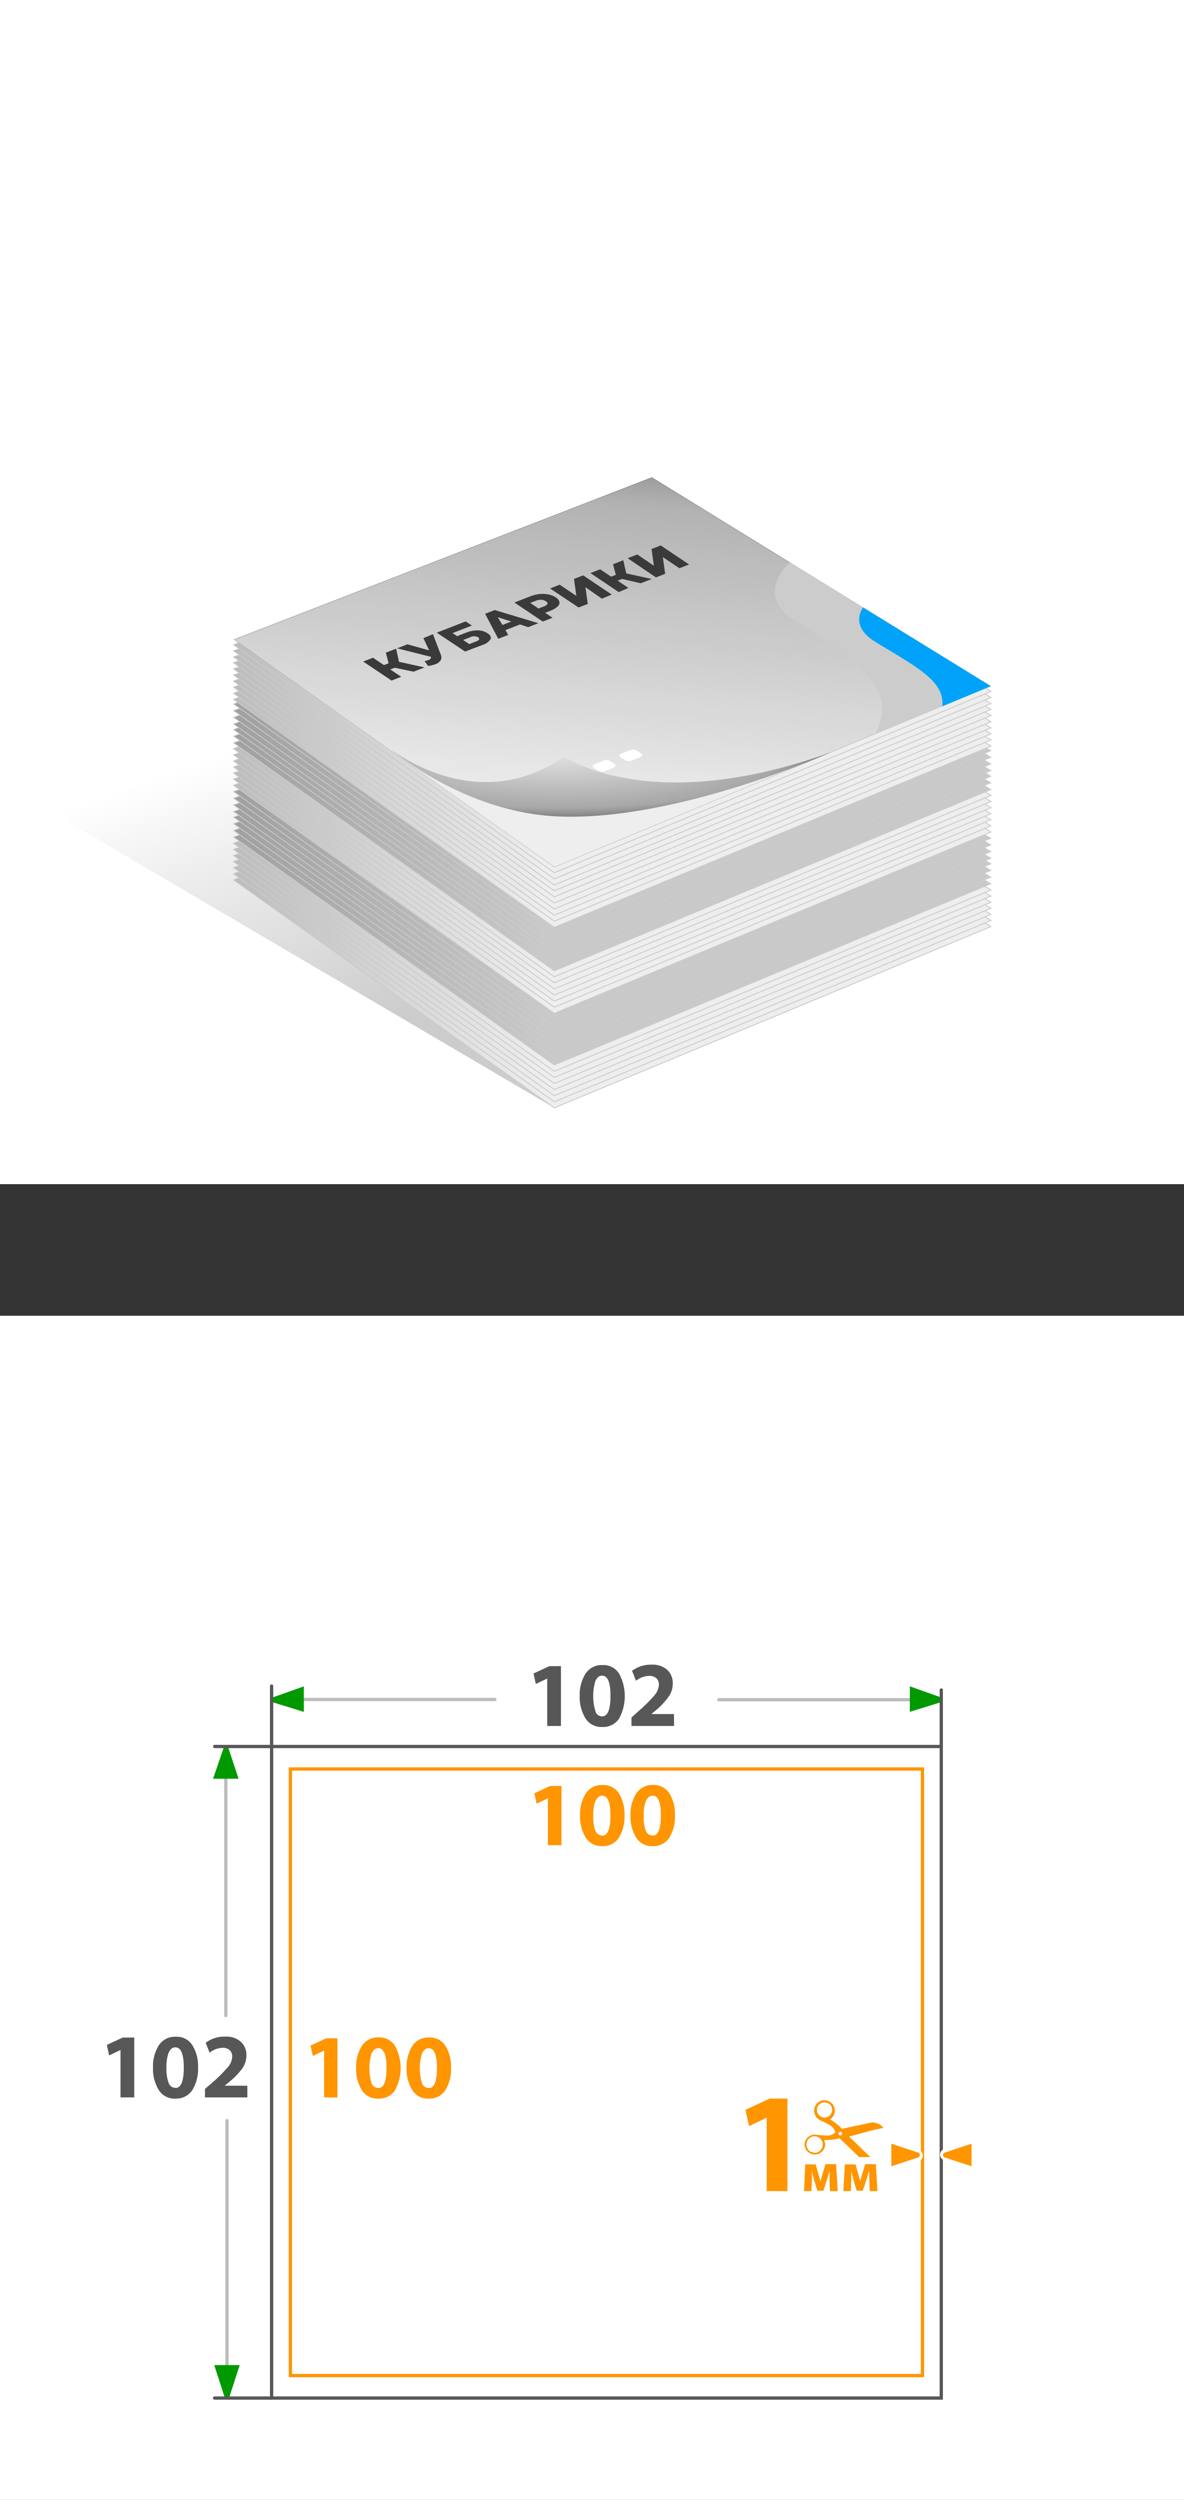 <svg xmlns="http://www.w3.org/2000/svg" xmlns:xlink="http://www.w3.org/1999/xlink" viewBox="0 0 180 380"><rect x="0" y="0" width="180" height="380" fill="#333333" stroke="none"/><defs><style>.cls-1,.cls-54,.cls-59{fill:none;}.cls-2,.cls-55,.cls-56{fill:#fff;}.cls-3{fill:url(#linear-gradient);}.cls-4,.cls-45{fill:#eee;}.cls-10,.cls-11,.cls-13,.cls-14,.cls-15,.cls-16,.cls-17,.cls-18,.cls-19,.cls-20,.cls-21,.cls-22,.cls-23,.cls-24,.cls-25,.cls-26,.cls-27,.cls-28,.cls-29,.cls-30,.cls-31,.cls-32,.cls-33,.cls-34,.cls-35,.cls-36,.cls-37,.cls-38,.cls-39,.cls-4,.cls-40,.cls-41,.cls-42,.cls-43,.cls-44,.cls-5,.cls-6,.cls-7,.cls-8,.cls-9{stroke:#ccc;stroke-width:0.12px;}.cls-10,.cls-11,.cls-13,.cls-14,.cls-15,.cls-16,.cls-17,.cls-18,.cls-19,.cls-20,.cls-21,.cls-22,.cls-23,.cls-24,.cls-25,.cls-26,.cls-27,.cls-28,.cls-29,.cls-30,.cls-31,.cls-32,.cls-33,.cls-34,.cls-35,.cls-36,.cls-37,.cls-38,.cls-39,.cls-4,.cls-40,.cls-41,.cls-42,.cls-43,.cls-44,.cls-5,.cls-54,.cls-55,.cls-56,.cls-59,.cls-6,.cls-7,.cls-8,.cls-9{stroke-miterlimit:10;}.cls-5{fill:url(#Безымянный_градиент_36);}.cls-6{fill:url(#Безымянный_градиент_36-2);}.cls-7{fill:url(#Безымянный_градиент_36-3);}.cls-8{fill:url(#Безымянный_градиент_36-4);}.cls-9{fill:url(#Безымянный_градиент_36-5);}.cls-10{fill:url(#Безымянный_градиент_36-6);}.cls-11{fill:url(#Безымянный_градиент_36-7);}.cls-12{fill:#c9c9c9;}.cls-13{fill:url(#Безымянный_градиент_36-8);}.cls-14{fill:url(#Безымянный_градиент_36-9);}.cls-15{fill:url(#Безымянный_градиент_36-10);}.cls-16{fill:url(#Безымянный_градиент_36-11);}.cls-17{fill:url(#Безымянный_градиент_36-12);}.cls-18{fill:url(#Безымянный_градиент_36-13);}.cls-19{fill:url(#Безымянный_градиент_36-14);}.cls-20{fill:url(#Безымянный_градиент_36-15);}.cls-21{fill:url(#Безымянный_градиент_36-16);}.cls-22{fill:url(#Безымянный_градиент_36-17);}.cls-23{fill:url(#Безымянный_градиент_36-18);}.cls-24{fill:url(#Безымянный_градиент_36-19);}.cls-25{fill:url(#Безымянный_градиент_36-20);}.cls-26{fill:url(#Безымянный_градиент_36-21);}.cls-27{fill:url(#Безымянный_градиент_36-22);}.cls-28{fill:url(#Безымянный_градиент_36-23);}.cls-29{fill:url(#Безымянный_градиент_36-24);}.cls-30{fill:url(#Безымянный_градиент_36-25);}.cls-31{fill:url(#Безымянный_градиент_36-26);}.cls-32{fill:url(#Безымянный_градиент_36-27);}.cls-33{fill:url(#Безымянный_градиент_36-28);}.cls-34{fill:url(#Безымянный_градиент_36-29);}.cls-35{fill:url(#Безымянный_градиент_36-30);}.cls-36{fill:url(#Безымянный_градиент_36-31);}.cls-37{fill:url(#Безымянный_градиент_36-32);}.cls-38{fill:url(#Безымянный_градиент_36-33);}.cls-39{fill:url(#Безымянный_градиент_36-34);}.cls-40{fill:url(#Безымянный_градиент_36-35);}.cls-41{fill:url(#Безымянный_градиент_36-36);}.cls-42{fill:url(#Безымянный_градиент_36-37);}.cls-43{fill:url(#Безымянный_градиент_36-38);}.cls-44{fill:url(#Безымянный_градиент_36-39);}.cls-46{fill:#ccc;}.cls-47{fill:url(#Безымянный_градиент_153);}.cls-48{clip-path:url(#clip-path);}.cls-49,.cls-50{fill-rule:evenodd;}.cls-49{fill:url(#Безымянный_градиент_73);}.cls-50{fill:url(#Безымянный_градиент_8);}.cls-51{fill:#3a3a3a;}.cls-52{fill:#dfdfdf;}.cls-53{fill:url(#Безымянный_градиент_30);}.cls-54{stroke:#bcbcbc;}.cls-54,.cls-59{stroke-linecap:round;}.cls-54,.cls-55,.cls-56,.cls-59{stroke-width:0.5px;}.cls-55{stroke:#585858;}.cls-56{stroke:#ff9500;}.cls-57{fill:#575757;}.cls-58{fill:#009a00;}.cls-59{stroke:#575757;}.cls-60{fill:#ff9500;}.cls-61{clip-path:url(#clip-path-2);}</style><linearGradient id="linear-gradient" x1="52.16" y1="107.99" x2="67.76" y2="152.26" gradientUnits="userSpaceOnUse"><stop offset="0" stop-opacity="0"/><stop offset="1" stop-opacity="0.2"/></linearGradient><linearGradient id="Безымянный_градиент_36" x1="94.47" y1="140.48" x2="-6.32" y2="95.98" gradientUnits="userSpaceOnUse"><stop offset="0" stop-opacity="0"/><stop offset="1" stop-opacity="0.4"/></linearGradient><linearGradient id="Безымянный_градиент_36-2" x1="94.47" y1="139.55" x2="-6.32" y2="95.05" xlink:href="#Безымянный_градиент_36"/><linearGradient id="Безымянный_градиент_36-3" x1="94.47" y1="138.62" x2="-6.32" y2="94.13" xlink:href="#Безымянный_градиент_36"/><linearGradient id="Безымянный_градиент_36-4" x1="94.47" y1="137.7" x2="-6.32" y2="93.2" xlink:href="#Безымянный_градиент_36"/><linearGradient id="Безымянный_градиент_36-5" x1="94.47" y1="136.78" x2="-6.32" y2="92.28" xlink:href="#Безымянный_градиент_36"/><linearGradient id="Безымянный_градиент_36-6" x1="94.47" y1="135.85" x2="-6.32" y2="91.35" xlink:href="#Безымянный_градиент_36"/><linearGradient id="Безымянный_градиент_36-7" x1="94.47" y1="134.92" x2="-6.32" y2="90.42" xlink:href="#Безымянный_градиент_36"/><linearGradient id="Безымянный_градиент_36-8" x1="94.47" y1="133.97" x2="-6.32" y2="89.48" xlink:href="#Безымянный_градиент_36"/><linearGradient id="Безымянный_градиент_36-9" x1="94.47" y1="132.97" x2="-6.32" y2="88.47" xlink:href="#Безымянный_градиент_36"/><linearGradient id="Безымянный_градиент_36-10" x1="94.47" y1="131.94" x2="-6.32" y2="87.45" xlink:href="#Безымянный_градиент_36"/><linearGradient id="Безымянный_градиент_36-11" x1="94.47" y1="130.94" x2="-6.32" y2="86.45" xlink:href="#Безымянный_градиент_36"/><linearGradient id="Безымянный_градиент_36-12" x1="94.47" y1="130.09" x2="-6.32" y2="85.59" xlink:href="#Безымянный_градиент_36"/><linearGradient id="Безымянный_градиент_36-13" x1="94.47" y1="129.09" x2="-6.32" y2="84.59" xlink:href="#Безымянный_градиент_36"/><linearGradient id="Безымянный_градиент_36-14" x1="94.47" y1="128.06" x2="-6.32" y2="83.56" xlink:href="#Безымянный_градиент_36"/><linearGradient id="Безымянный_градиент_36-15" x1="94.47" y1="127.06" x2="-6.32" y2="82.56" xlink:href="#Безымянный_градиент_36"/><linearGradient id="Безымянный_градиент_36-16" x1="94.47" y1="126.1" x2="-6.32" y2="81.61" xlink:href="#Безымянный_градиент_36"/><linearGradient id="Безымянный_градиент_36-17" x1="94.47" y1="125.17" x2="-6.32" y2="80.68" xlink:href="#Безымянный_градиент_36"/><linearGradient id="Безымянный_градиент_36-18" x1="94.47" y1="124.24" x2="-6.32" y2="79.75" xlink:href="#Безымянный_градиент_36"/><linearGradient id="Безымянный_градиент_36-19" x1="94.47" y1="123.32" x2="-6.32" y2="78.83" xlink:href="#Безымянный_градиент_36"/><linearGradient id="Безымянный_градиент_36-20" x1="94.47" y1="122.4" x2="-6.32" y2="77.91" xlink:href="#Безымянный_градиент_36"/><linearGradient id="Безымянный_градиент_36-21" x1="94.47" y1="121.47" x2="-6.32" y2="76.97" xlink:href="#Безымянный_градиент_36"/><linearGradient id="Безымянный_градиент_36-22" x1="94.66" y1="120.12" x2="-6.14" y2="75.63" xlink:href="#Безымянный_градиент_36"/><linearGradient id="Безымянный_градиент_36-23" x1="94.47" y1="119.66" x2="-6.32" y2="75.16" xlink:href="#Безымянный_градиент_36"/><linearGradient id="Безымянный_градиент_36-24" x1="94.47" y1="118.63" x2="-6.32" y2="74.13" xlink:href="#Безымянный_градиент_36"/><linearGradient id="Безымянный_градиент_36-25" x1="94.47" y1="117.63" x2="-6.32" y2="73.13" xlink:href="#Безымянный_градиент_36"/><linearGradient id="Безымянный_градиент_36-26" x1="94.47" y1="116.78" x2="-6.32" y2="72.28" xlink:href="#Безымянный_градиент_36"/><linearGradient id="Безымянный_градиент_36-27" x1="94.47" y1="115.77" x2="-6.32" y2="71.28" xlink:href="#Безымянный_градиент_36"/><linearGradient id="Безымянный_градиент_36-28" x1="94.47" y1="114.75" x2="-6.32" y2="70.25" xlink:href="#Безымянный_градиент_36"/><linearGradient id="Безымянный_градиент_36-29" x1="94.47" y1="113.74" x2="-6.32" y2="69.25" xlink:href="#Безымянный_градиент_36"/><linearGradient id="Безымянный_градиент_36-30" x1="94.47" y1="113.04" x2="-6.32" y2="68.55" xlink:href="#Безымянный_градиент_36"/><linearGradient id="Безымянный_градиент_36-31" x1="94.47" y1="112.11" x2="-6.32" y2="67.61" xlink:href="#Безымянный_градиент_36"/><linearGradient id="Безымянный_градиент_36-32" x1="94.47" y1="111.18" x2="-6.32" y2="66.69" xlink:href="#Безымянный_градиент_36"/><linearGradient id="Безымянный_градиент_36-33" x1="94.47" y1="110.26" x2="-6.32" y2="65.76" xlink:href="#Безымянный_градиент_36"/><linearGradient id="Безымянный_градиент_36-34" x1="94.47" y1="109.34" x2="-6.32" y2="64.84" xlink:href="#Безымянный_градиент_36"/><linearGradient id="Безымянный_градиент_36-35" x1="94.47" y1="108.41" x2="-6.32" y2="63.91" xlink:href="#Безымянный_градиент_36"/><linearGradient id="Безымянный_градиент_36-36" x1="94.66" y1="107.06" x2="-6.14" y2="62.57" xlink:href="#Безымянный_градиент_36"/><linearGradient id="Безымянный_градиент_36-37" x1="94.47" y1="106.6" x2="-6.32" y2="62.1" xlink:href="#Безымянный_градиент_36"/><linearGradient id="Безымянный_градиент_36-38" x1="94.47" y1="105.66" x2="-6.32" y2="61.17" xlink:href="#Безымянный_градиент_36"/><linearGradient id="Безымянный_градиент_36-39" x1="94.66" y1="104.32" x2="-6.14" y2="59.83" xlink:href="#Безымянный_градиент_36"/><linearGradient id="Безымянный_градиент_153" x1="91.21" y1="123.65" x2="95.65" y2="69.07" gradientUnits="userSpaceOnUse"><stop offset="0" stop-opacity="0"/><stop offset="0.86" stop-opacity="0.25"/><stop offset="1" stop-opacity="0.4"/></linearGradient><clipPath id="clip-path"><path class="cls-1" d="M35.51,97.2,99.1,72.55l51.54,31.75L119.7,117.15c-6.79,2.82-33.46,4.94-33.46,4.94s-21-3.77-27-8.06Z"/></clipPath><linearGradient id="Безымянный_градиент_73" x1="2045.79" y1="6593.01" x2="2025.95" y2="6581.94" gradientTransform="matrix(0.87, -0.38, -0.82, -0.61, 3771.07, 4923.62)" gradientUnits="userSpaceOnUse"><stop offset="0.3" stop-color="#ccc"/><stop offset="1" stop-color="#f2f2f2"/></linearGradient><linearGradient id="Безымянный_градиент_8" x1="2064.59" y1="6580.5" x2="2053.59" y2="6574.36" gradientTransform="matrix(0.86, -0.38, -0.85, -0.6, 3987.19, 4862.64)" gradientUnits="userSpaceOnUse"><stop offset="0.3" stop-color="#00a3f9"/><stop offset="1" stop-color="#0070aa"/></linearGradient><radialGradient id="Безымянный_градиент_30" cx="85.62" cy="115.06" r="9.03" gradientTransform="translate(582.15 29.44) rotate(90) scale(1 4.32)" xlink:href="#Безымянный_градиент_153"/><clipPath id="clip-path-2"><rect class="cls-1" x="120.4" y="319.15" width="13.95" height="8.74"/></clipPath></defs><g id="Слой_2" data-name="Слой 2"><g id="Слой_1-2" data-name="Слой 1"><rect class="cls-2" y="200" width="180" height="180"/><rect class="cls-2" width="180" height="180"/><polygon class="cls-3" points="35.51 133.75 84.27 168.4 8.64 123.94 8.61 47.7 22.31 42.91 98.87 101.11 35.51 133.75"/><polygon class="cls-4" points="99.1 109.09 35.51 133.75 84.27 168.4 150.65 140.85 99.1 109.09"/><polygon class="cls-5" points="84.27 168.4 35.51 133.75 99.1 110.09 150.65 140.85 84.27 168.4"/><polygon class="cls-4" points="99.1 108.16 35.51 132.82 84.27 167.47 150.65 139.92 99.1 108.16"/><polygon class="cls-6" points="84.27 167.47 35.51 132.82 99.1 109.16 150.65 139.92 84.27 167.47"/><polygon class="cls-4" points="99.1 107.24 35.51 131.89 84.27 166.55 150.65 138.99 99.1 107.24"/><polygon class="cls-7" points="84.27 166.55 35.51 131.89 99.1 108.24 150.65 138.99 84.27 166.55"/><polygon class="cls-4" points="99.1 106.31 35.51 130.97 84.27 165.62 150.65 138.07 99.1 106.31"/><polygon class="cls-8" points="84.27 165.62 35.51 130.97 99.1 107.31 150.65 138.07 84.27 165.62"/><polygon class="cls-4" points="99.1 105.39 35.51 130.05 84.27 164.7 150.65 137.15 99.1 105.39"/><polygon class="cls-9" points="84.27 164.7 35.51 130.05 99.1 106.39 150.65 137.15 84.27 164.7"/><polygon class="cls-4" points="99.1 104.46 35.51 129.12 84.27 163.77 150.65 136.21 99.1 104.46"/><polygon class="cls-10" points="84.27 163.77 35.51 129.12 99.1 105.46 150.65 136.21 84.27 163.77"/><polygon class="cls-4" points="99.1 103.53 35.51 128.19 84.27 162.84 150.65 135.29 99.1 103.53"/><polygon class="cls-11" points="84.27 162.84 35.51 128.19 99.1 104.53 150.65 135.29 84.27 162.84"/><polygon class="cls-12" points="99.1 102.58 35.51 127.24 84.27 161.89 150.65 134.34 99.1 102.58"/><polygon class="cls-13" points="84.27 161.89 35.51 127.24 99.1 103.58 150.65 134.34 84.27 161.89"/><polygon class="cls-12" points="99.1 101.58 35.51 126.24 84.27 160.89 150.65 133.34 99.1 101.58"/><polygon class="cls-14" points="84.27 160.89 35.51 126.24 99.1 102.58 150.65 133.34 84.27 160.89"/><polygon class="cls-12" points="99.1 100.56 35.51 125.21 84.27 159.87 150.65 132.31 99.1 100.56"/><polygon class="cls-15" points="84.27 159.87 35.51 125.21 99.1 101.56 150.65 132.31 84.27 159.87"/><polygon class="cls-12" points="99.1 99.55 35.51 124.21 84.27 158.86 150.65 131.31 99.1 99.55"/><polygon class="cls-16" points="84.27 158.86 35.51 124.21 99.1 100.55 150.65 131.31 84.27 158.86"/><polygon class="cls-12" points="99.1 98.7 35.51 123.36 84.27 158.01 150.65 130.46 99.1 98.7"/><polygon class="cls-17" points="84.27 158.01 35.51 123.36 99.1 99.7 150.65 130.46 84.27 158.01"/><polygon class="cls-12" points="99.1 97.7 35.51 122.36 84.27 157.01 150.65 129.46 99.1 97.7"/><polygon class="cls-18" points="84.27 157.01 35.51 122.36 99.1 98.7 150.65 129.46 84.27 157.01"/><polygon class="cls-12" points="99.1 96.67 35.51 121.33 84.27 155.98 150.65 128.43 99.1 96.67"/><polygon class="cls-19" points="84.27 155.98 35.51 121.33 99.1 97.67 150.65 128.43 84.27 155.98"/><polygon class="cls-12" points="99.1 95.67 35.51 120.33 84.27 154.98 150.65 127.43 99.1 95.67"/><polygon class="cls-20" points="84.27 154.98 35.51 120.33 99.1 96.67 150.65 127.43 84.27 154.98"/><polygon class="cls-4" points="99.1 94.72 35.51 119.37 84.27 154.03 150.65 126.47 99.1 94.72"/><polygon class="cls-21" points="84.27 154.03 35.51 119.37 99.1 95.72 150.65 126.47 84.27 154.03"/><polygon class="cls-4" points="99.1 93.79 35.51 118.44 84.27 153.1 150.65 125.54 99.1 93.79"/><polygon class="cls-22" points="84.27 153.1 35.51 118.44 99.1 94.79 150.65 125.54 84.27 153.1"/><polygon class="cls-4" points="99.1 92.86 35.51 117.51 84.27 152.17 150.65 124.61 99.1 92.86"/><polygon class="cls-23" points="84.27 152.17 35.51 117.51 99.1 93.86 150.65 124.61 84.27 152.17"/><polygon class="cls-4" points="99.1 91.94 35.51 116.59 84.27 151.25 150.65 123.69 99.1 91.94"/><polygon class="cls-24" points="84.27 151.25 35.51 116.59 99.1 92.94 150.65 123.69 84.27 151.25"/><polygon class="cls-4" points="99.1 91.02 35.51 115.67 84.27 150.32 150.65 122.77 99.1 91.02"/><polygon class="cls-25" points="84.27 150.32 35.51 115.67 99.1 92.02 150.65 122.77 84.27 150.32"/><polygon class="cls-4" points="99.1 90.08 35.51 114.74 84.27 149.39 150.65 121.84 99.1 90.08"/><polygon class="cls-26" points="84.27 149.39 35.51 114.74 99.1 91.08 150.65 121.84 84.27 149.39"/><polygon class="cls-4" points="99.1 89.16 35.51 113.81 84.27 148.47 150.65 120.91 99.1 89.16"/><polygon class="cls-27" points="84.27 148.47 35.51 113.81 99.1 89.16 150.65 120.91 84.27 148.47"/><polygon class="cls-12" points="99.1 88.27 35.51 112.92 84.27 147.58 150.65 120.02 99.1 88.27"/><polygon class="cls-28" points="84.27 147.58 35.51 112.92 99.1 89.27 150.65 120.02 84.27 147.58"/><polygon class="cls-12" points="99.1 87.24 35.51 111.9 84.27 146.55 150.65 119 99.1 87.24"/><polygon class="cls-29" points="84.27 146.55 35.51 111.9 99.1 88.24 150.65 119 84.27 146.55"/><polygon class="cls-12" points="99.1 86.24 35.51 110.9 84.27 145.55 150.65 118 99.1 86.24"/><polygon class="cls-30" points="84.27 145.55 35.51 110.9 99.1 87.24 150.65 118 84.27 145.55"/><polygon class="cls-12" points="99.1 85.39 35.51 110.05 84.27 144.7 150.65 117.14 99.1 85.39"/><polygon class="cls-31" points="84.27 144.7 35.51 110.05 99.1 86.39 150.65 117.14 84.27 144.7"/><polygon class="cls-12" points="99.1 84.39 35.51 109.04 84.27 143.7 150.65 116.14 99.1 84.39"/><polygon class="cls-32" points="84.27 143.7 35.51 109.04 99.1 85.39 150.65 116.14 84.27 143.7"/><polygon class="cls-12" points="99.1 83.36 35.51 108.02 84.27 142.67 150.65 115.11 99.1 83.36"/><polygon class="cls-33" points="84.27 142.67 35.51 108.02 99.1 84.36 150.65 115.11 84.27 142.67"/><polygon class="cls-12" points="99.1 82.36 35.51 107.01 84.27 141.67 150.65 114.11 99.1 82.36"/><polygon class="cls-34" points="84.27 141.67 35.51 107.01 99.1 83.36 150.65 114.11 84.27 141.67"/><polygon class="cls-4" points="99.1 81.65 35.51 106.31 84.27 140.96 150.65 113.41 99.1 81.65"/><polygon class="cls-35" points="84.27 140.96 35.51 106.31 99.1 82.65 150.65 113.41 84.27 140.96"/><polygon class="cls-4" points="99.1 80.72 35.51 105.38 84.27 140.03 150.65 112.48 99.1 80.72"/><polygon class="cls-36" points="84.27 140.03 35.51 105.38 99.1 81.72 150.65 112.48 84.27 140.03"/><polygon class="cls-4" points="99.1 79.8 35.51 104.45 84.27 139.11 150.65 111.55 99.1 79.8"/><polygon class="cls-37" points="84.27 139.11 35.51 104.45 99.1 80.8 150.65 111.55 84.27 139.11"/><polygon class="cls-4" points="99.1 78.87 35.51 103.53 84.27 138.18 150.65 110.63 99.1 78.87"/><polygon class="cls-38" points="84.27 138.18 35.51 103.53 99.1 79.87 150.65 110.63 84.27 138.18"/><polygon class="cls-4" points="99.1 77.95 35.51 102.61 84.27 137.26 150.65 109.71 99.1 77.95"/><polygon class="cls-39" points="84.27 137.26 35.51 102.61 99.1 78.95 150.65 109.71 84.27 137.26"/><polygon class="cls-4" points="99.1 77.02 35.51 101.68 84.27 136.33 150.65 108.77 99.1 77.02"/><polygon class="cls-40" points="84.27 136.33 35.51 101.68 99.1 78.02 150.65 108.77 84.27 136.33"/><polygon class="cls-4" points="99.1 76.09 35.51 100.75 84.27 135.4 150.65 107.85 99.1 76.09"/><polygon class="cls-41" points="84.27 135.4 35.51 100.75 99.1 76.09 150.65 107.85 84.27 135.4"/><polygon class="cls-4" points="99.1 75.21 35.51 99.86 84.27 134.52 150.65 106.96 99.1 75.21"/><polygon class="cls-42" points="84.27 134.52 35.51 99.86 99.1 76.21 150.65 106.96 84.27 134.52"/><polygon class="cls-4" points="99.1 74.28 35.51 98.93 84.27 133.59 150.65 106.03 99.1 74.28"/><polygon class="cls-43" points="84.27 133.59 35.51 98.93 99.1 75.28 150.65 106.03 84.27 133.59"/><polygon class="cls-4" points="99.1 73.35 35.51 98.01 84.27 132.66 150.65 105.11 99.1 73.35"/><polygon class="cls-44" points="84.27 132.66 35.51 98.01 99.1 73.35 150.65 105.11 84.27 132.66"/><polygon class="cls-45" points="35.54 97.16 99.11 72.59 150.62 104.34 84.28 131.8 35.54 97.16"/><path class="cls-46" d="M99.09,72.66l51.33,31.62L84.29,131.74,35.72,97.23,99.09,72.66m0-.11L35.51,97.2l48.76,34.66,66.37-27.56L99.1,72.55Z"/><path class="cls-47" d="M99.1,72.55,35.51,97.2,59.17,114c9.61,6.83,27.35,8.49,27.35,8.49s27.62-2.94,36.69-6.82,27.43-11.39,27.43-11.39Z"/><g class="cls-48"><path class="cls-49" d="M120,93.75c-5.27-4.07-.74-10.08,9.85-13.64a48.3,48.3,0,0,1,5.79-1.54c-7.64,3.46-10,8.46-4.8,11.81L141,96.85c4.54,2.9,9,6.21,8.78,11.35l-19.83,8.07c8.67-10.52,2.76-14-8.58-21.63Z"/><path class="cls-50" d="M132.74,97.35c-3.82-2.54-2.33-6.19,3.26-8.29a22.37,22.37,0,0,1,3.17-.9c-3.91,2.09-.57,3.35,3.09,5.45l6.94,4c3.06,1.75,6.1,3.71,6.75,6.6-2.44,1-13.8,6.24-13.8,6.24,3.21-5.76-.69-7.85-8.48-12.51Z"/></g><path class="cls-51" d="M60,101.5l-.68.26L61,102.87l-1.48.58-4.3-2.89,1.48-.58,1.67,1.12.71-.28-.42-1.61,1.56-.61.44,2,3.88.85-1.67.65Z"/><path class="cls-51" d="M65.82,96.4,67,99.48a1,1,0,0,1,0,.88,1.55,1.55,0,0,1-.82.61,5,5,0,0,1-1.09.26l-.55-.74a3.12,3.12,0,0,0,.6-.16.69.69,0,0,0,.31-.2.36.36,0,0,0,.06-.29l-5.14-1.29,1.57-.61,3.3.92L64.37,97Z"/><path class="cls-51" d="M66.4,96.17l4.39-1.71.95.63-2.93,1.14.69.47,1.36-.53a4.7,4.7,0,0,1,1.8-.35,2.79,2.79,0,0,1,1.46.44c.44.3.59.6.45.91a2.17,2.17,0,0,1-1.24.87l-2.62,1Zm6,1.32a.81.81,0,0,0,.45-.3c0-.11,0-.21-.15-.32a1.3,1.3,0,0,0-1.22,0l-1.07.41.93.63Z"/><path class="cls-51" d="M79.06,94.92l-2.22.86.42.73-1.51.59-2-3.8,1.46-.57,6.64,2-1.55.6Zm-1.33-.44-2.06-.66L76.38,95Z"/><path class="cls-51" d="M82,90.3a4.37,4.37,0,0,1,1.36.06,2.92,2.92,0,0,1,1.13.45,1.22,1.22,0,0,1,.56.68.76.76,0,0,1-.26.68,3,3,0,0,1-1,.62l-.91.36,1.12.75-1.48.58-4.31-2.89,2.4-.94A5.82,5.82,0,0,1,82,90.3Zm1.22,1.5c.05-.13,0-.27-.23-.4a1.36,1.36,0,0,0-.7-.23,2.13,2.13,0,0,0-.86.16l-.82.32,1.26.85.82-.32C83,92.06,83.16,91.93,83.21,91.8Z"/><path class="cls-51" d="M83.63,89.45l1.46-.57,2.53,1.7L87.26,88l1.4-.54L93,90.38,91.5,91,89,89.26l.36,2.54-1.4.54Z"/><path class="cls-51" d="M94.57,88l-.68.26,1.65,1.11L94.06,90l-4.3-2.89,1.48-.57,1.67,1.12.71-.28-.42-1.61,1.56-.61.44,2,3.88.85-1.67.65Z"/><path class="cls-51" d="M95.42,84.85l1.46-.57L99.41,86l-.36-2.54,1.4-.55,4.3,2.89-1.46.58-2.52-1.7.35,2.54-1.4.55Z"/><path class="cls-2" d="M84.77,120.07l-1.26.5a1.28,1.28,0,0,1-1.06,0l-.77-.55c-.22-.15-.11-.39.25-.54l1.27-.5a1.26,1.26,0,0,1,1,0l.77.54C85.25,119.68,85.13,119.92,84.77,120.07Z"/><path class="cls-2" d="M88.91,118.43l-1.26.49a1.27,1.27,0,0,1-1.05,0l-.77-.54c-.22-.16-.11-.4.24-.54l1.25-.49a1.3,1.3,0,0,1,1.05,0l.78.54C89.37,118.05,89.26,118.29,88.91,118.43Z"/><path class="cls-2" d="M93.23,116.71,92,117.2a1.3,1.3,0,0,1-1,0l-.78-.54c-.22-.15-.11-.39.24-.53l1.24-.49a1.24,1.24,0,0,1,1,0l.78.53C93.69,116.33,93.58,116.57,93.23,116.71Z"/><path class="cls-2" d="M97.28,115.11l-1.23.48a1.28,1.28,0,0,1-1,0l-.78-.53c-.22-.16-.12-.39.23-.53l1.23-.48a1.26,1.26,0,0,1,1,0l.79.53C97.73,114.73,97.63,115,97.28,115.11Z"/><path class="cls-52" d="M59.56,114c4.34,3.15,15.26,8.66,26.23,1,0,0,13,9.26,40.46-.62,0,0-23.21,10.44-41.23,9.73C70.66,123.6,59.56,114,59.56,114Z"/><path class="cls-53" d="M59.56,114c4.34,3.15,15.26,8.66,26.23,1,0,0,13,9.26,40.46-.62,0,0-23.21,10.44-41.23,9.73C70.66,123.6,59.56,114,59.56,114Z"/><line class="cls-54" x1="34.33" y1="266.25" x2="34.33" y2="306.38"/><line class="cls-54" x1="34.51" y1="322.35" x2="34.51" y2="362.94"/><line class="cls-54" x1="42.29" y1="258.33" x2="75.23" y2="258.33"/><line class="cls-54" x1="109.29" y1="258.37" x2="141.78" y2="258.37"/><rect class="cls-55" x="41.29" y="265.48" width="101.81" height="99.04"/><rect class="cls-56" x="44.15" y="268.9" width="96.09" height="92.2"/><path class="cls-57" d="M18.32,318.82v-7.21h0l-1.73.83-.35-1.6,2.42-1.12h1.75v9.1Z"/><path class="cls-57" d="M26.66,319h0a2.81,2.81,0,0,1-2.53-1.31,6.18,6.18,0,0,1-.87-3.38,6,6,0,0,1,.88-3.4,2.9,2.9,0,0,1,2.58-1.31,2.78,2.78,0,0,1,2.54,1.31,6,6,0,0,1,.85,3.35,6.11,6.11,0,0,1-.88,3.46A2.9,2.9,0,0,1,26.66,319Zm0-1.61h0c.85,0,1.28-1,1.28-3.1s-.43-3.08-1.29-3.08q-.62,0-1,.78a6,6,0,0,0-.34,2.3,5.87,5.87,0,0,0,.33,2.32A1.06,1.06,0,0,0,26.68,317.36Z"/><path class="cls-57" d="M37.61,318.82H31.16v-1.29l1.16-1a22.18,22.18,0,0,0,2.3-2.29,2.62,2.62,0,0,0,.68-1.59,1.3,1.3,0,0,0-.37-1,1.55,1.55,0,0,0-1.11-.37,3.31,3.31,0,0,0-1.95.75l-.6-1.52a4.74,4.74,0,0,1,3-.93,3.28,3.28,0,0,1,2.35.79,2.68,2.68,0,0,1,.84,2.06,3.47,3.47,0,0,1-.63,2A11,11,0,0,1,35,316.34l-.84.7v0h3.44Z"/><path class="cls-57" d="M83.19,262.36v-7.21h0l-1.73.82-.35-1.59,2.42-1.12h1.75v9.1Z"/><path class="cls-57" d="M91.53,262.51h0A2.82,2.82,0,0,1,89,261.19a6.15,6.15,0,0,1-.87-3.37,6,6,0,0,1,.88-3.4,2.91,2.91,0,0,1,2.58-1.32,2.81,2.81,0,0,1,2.54,1.32,7.19,7.19,0,0,1,0,6.8A2.9,2.9,0,0,1,91.53,262.51Zm0-1.61h0c.85,0,1.28-1,1.28-3.11s-.43-3.08-1.29-3.08c-.41,0-.73.26-1,.79a8.13,8.13,0,0,0,0,4.62A1.06,1.06,0,0,0,91.55,260.9Z"/><path class="cls-57" d="M102.48,262.36H96v-1.29L97.19,260a23.23,23.23,0,0,0,2.3-2.29,2.73,2.73,0,0,0,.68-1.59,1.3,1.3,0,0,0-.37-1,1.5,1.5,0,0,0-1.11-.37,3.33,3.33,0,0,0-2,.74l-.6-1.51a4.69,4.69,0,0,1,3-.94,3.32,3.32,0,0,1,2.35.79,2.72,2.72,0,0,1,.84,2.07,3.42,3.42,0,0,1-.63,2,10.72,10.72,0,0,1-1.79,1.95l-.84.7v0h3.44Z"/><path class="cls-58" d="M41.51,258l4.68-1.66v3.88l-4.68-1.45A.45.45,0,0,1,41.51,258Z"/><path class="cls-58" d="M143,258.76l-4.68,1.45v-3.88L143,258A.45.45,0,0,1,143,258.76Z"/><path class="cls-58" d="M34.12,364.3l-1.55-4.79h3.87l-1.55,4.79A.45.45,0,0,1,34.12,364.3Z"/><path class="cls-58" d="M34.72,265.69l1.55,4.69H32.39L34,265.69A.45.45,0,0,1,34.72,265.69Z"/><polyline class="cls-59" points="32.64 265.48 41.29 265.48 41.29 256.29"/><line class="cls-59" x1="41.27" y1="364.52" x2="32.62" y2="364.52"/><line class="cls-59" x1="143.1" y1="265.54" x2="143.1" y2="256.89"/><path class="cls-60" d="M49.27,318.82V311.7h0l-1.71.82-.35-1.58,2.39-1.1H51.3v9Z"/><path class="cls-60" d="M57.5,319h0a2.77,2.77,0,0,1-2.5-1.3,6.09,6.09,0,0,1-.86-3.33A6,6,0,0,1,55,311a2.88,2.88,0,0,1,2.54-1.3,2.79,2.79,0,0,1,2.52,1.3,7.1,7.1,0,0,1,0,6.72A2.86,2.86,0,0,1,57.5,319Zm0-1.59h0c.84,0,1.26-1,1.26-3.07s-.43-3-1.27-3c-.41,0-.72.26-1,.78a7.92,7.92,0,0,0,0,4.56A1.06,1.06,0,0,0,57.52,317.38Z"/><path class="cls-60" d="M65.17,319h0a2.77,2.77,0,0,1-2.5-1.3,6.09,6.09,0,0,1-.86-3.33,6,6,0,0,1,.87-3.36,2.88,2.88,0,0,1,2.54-1.3,2.79,2.79,0,0,1,2.52,1.3,6.08,6.08,0,0,1,.83,3.31,6,6,0,0,1-.87,3.41A2.84,2.84,0,0,1,65.17,319Zm0-1.59h0c.84,0,1.26-1,1.26-3.07s-.43-3-1.27-3c-.41,0-.72.26-1,.78a7.92,7.92,0,0,0,0,4.56A1.06,1.06,0,0,0,65.19,317.38Z"/><path class="cls-60" d="M83.3,280.47v-7.12h0l-1.71.82-.35-1.58,2.39-1.11h1.73v9Z"/><path class="cls-60" d="M91.54,280.62h0a2.78,2.78,0,0,1-2.5-1.3,6.13,6.13,0,0,1-.86-3.33,6,6,0,0,1,.87-3.36,2.9,2.9,0,0,1,2.55-1.3,2.79,2.79,0,0,1,2.51,1.3,6,6,0,0,1,.83,3.3,6.05,6.05,0,0,1-.86,3.42A2.86,2.86,0,0,1,91.54,280.62Zm0-1.59h0c.84,0,1.26-1,1.26-3.07s-.42-3-1.27-3c-.41,0-.72.26-1,.78a6,6,0,0,0-.34,2.26,5.79,5.79,0,0,0,.33,2.3A1.06,1.06,0,0,0,91.55,279Z"/><path class="cls-60" d="M99.21,280.62h0a2.78,2.78,0,0,1-2.5-1.3,6.13,6.13,0,0,1-.86-3.33,6,6,0,0,1,.87-3.36,2.9,2.9,0,0,1,2.55-1.3,2.79,2.79,0,0,1,2.51,1.3,6,6,0,0,1,.83,3.3,6.05,6.05,0,0,1-.86,3.42A2.86,2.86,0,0,1,99.21,280.62Zm0-1.59h0c.84,0,1.26-1,1.26-3.07s-.42-3-1.27-3c-.41,0-.72.26-1,.78a6,6,0,0,0-.34,2.26,5.79,5.79,0,0,0,.33,2.3A1.06,1.06,0,0,0,99.22,279Z"/><path class="cls-60" d="M122.42,329H124l.45,1.55c.07.24.18.66.27,1h0c.08-.28.21-.73.33-1.12l.45-1.46h1.61l.25,4.09h-1.18l-.07-1.64c0-.35,0-.94,0-1.43h0c-.16.55-.18.68-.39,1.34l-.54,1.67h-.93l-.49-1.63c-.11-.38-.24-1-.33-1.35h0c0,.51,0,1.09,0,1.43l-.07,1.61h-1.13Z"/><path class="cls-60" d="M128.44,329h1.62l.44,1.55c.07.24.19.66.27,1h0c.07-.28.21-.73.32-1.12l.45-1.46h1.61l.25,4.09h-1.18l-.06-1.64c0-.35,0-.94-.05-1.43h0c-.16.55-.19.68-.39,1.34l-.55,1.67h-.93l-.48-1.63c-.11-.38-.25-1-.34-1.35h0c0,.51,0,1.09,0,1.43l-.07,1.61h-1.14Z"/><g class="cls-61"><path class="cls-60" d="M132.7,323.8l1.54-.34h0l0-.06a1.6,1.6,0,0,0-.66-.55,5,5,0,0,0-.75-.22.81.81,0,0,0-.27,0,1.8,1.8,0,0,0-.32.06l-2.65.56-1.5.33a.15.15,0,0,1-.16-.05l-.2-.21a7.9,7.9,0,0,0-1.49-1.13l-.09,0s0,0,0,0l.17-.13a1.57,1.57,0,0,0-.5-2.73,1.53,1.53,0,0,0-1.42.24,1.52,1.52,0,0,0-.62,1.06,1.63,1.63,0,0,0,.77,1.58,2.27,2.27,0,0,0,.41.21c.4.19.8.39,1.18.61a1.8,1.8,0,0,1,.81.95.18.18,0,0,1-.07.25,1.63,1.63,0,0,1-1,.39,12.44,12.44,0,0,1-1.61-.11,2,2,0,0,0-.77,0,1.59,1.59,0,0,0-1.19,1.42,1.57,1.57,0,1,0,3.14,0,1.8,1.8,0,0,0-.13-.52l0-.12h.1a7.26,7.26,0,0,0,2-.21l.17,0a.1.1,0,0,1,.1,0l.44.42,2.65,2.55.23.2a1.81,1.81,0,0,0,.51.23,1.91,1.91,0,0,0,1.39,0h0l-.56-.55-3.1-3-.18-.18.11,0Zm-6.29-2.63a1.15,1.15,0,0,1-1.4.66,1.17,1.17,0,0,1-.76-1.45,1.13,1.13,0,0,1,1.47-.73,1,1,0,0,1,.66.53A1.15,1.15,0,0,1,126.41,321.17Zm-2.33,6.05a1.11,1.11,0,0,1-.61-.08.93.93,0,0,1-.66-.48,1.19,1.19,0,0,1-.19-.84,1.24,1.24,0,0,1,1.29-1.09,1.21,1.21,0,0,1,1,.63,1.13,1.13,0,0,1,.12.93A1.23,1.23,0,0,1,124.08,327.22Zm3.58-2.63a.28.28,0,0,1-.19-.34.29.29,0,0,1,.35-.2.3.3,0,0,1,.19.37A.33.33,0,0,1,127.66,324.59Z"/></g><path class="cls-60" d="M116.56,333.05V321.9h0l-2.69,1.28-.54-2.47L117,319h2.71v14.07Z"/><path class="cls-60" d="M135.26,325.52l4.47,1.48a.65.65,0,0,1,.05,1.13l-4.52,1.5Z"/><path class="cls-2" d="M135.51,325.86l4.14,1.37a.41.41,0,0,1,0,.69l-4.14,1.37v-3.43m-.5-.69V330l.65-.22,4.14-1.37.06,0,0,0a.9.9,0,0,0,0-1.53l0,0-.06,0-4.14-1.37-.65-.22Z"/><path class="cls-60" d="M143.49,328.15a.64.64,0,0,1-.05-1.13l4.51-1.5v4.11Z"/><path class="cls-2" d="M147.7,325.86v3.43l-4.14-1.37a.41.41,0,0,1,0-.69l4.14-1.37m.5-.69-.65.22-4.14,1.37-.06,0,0,0a.89.89,0,0,0,0,1.53l0,0,.06,0,4.14,1.37.65.22v-4.81Z"/></g></g></svg>